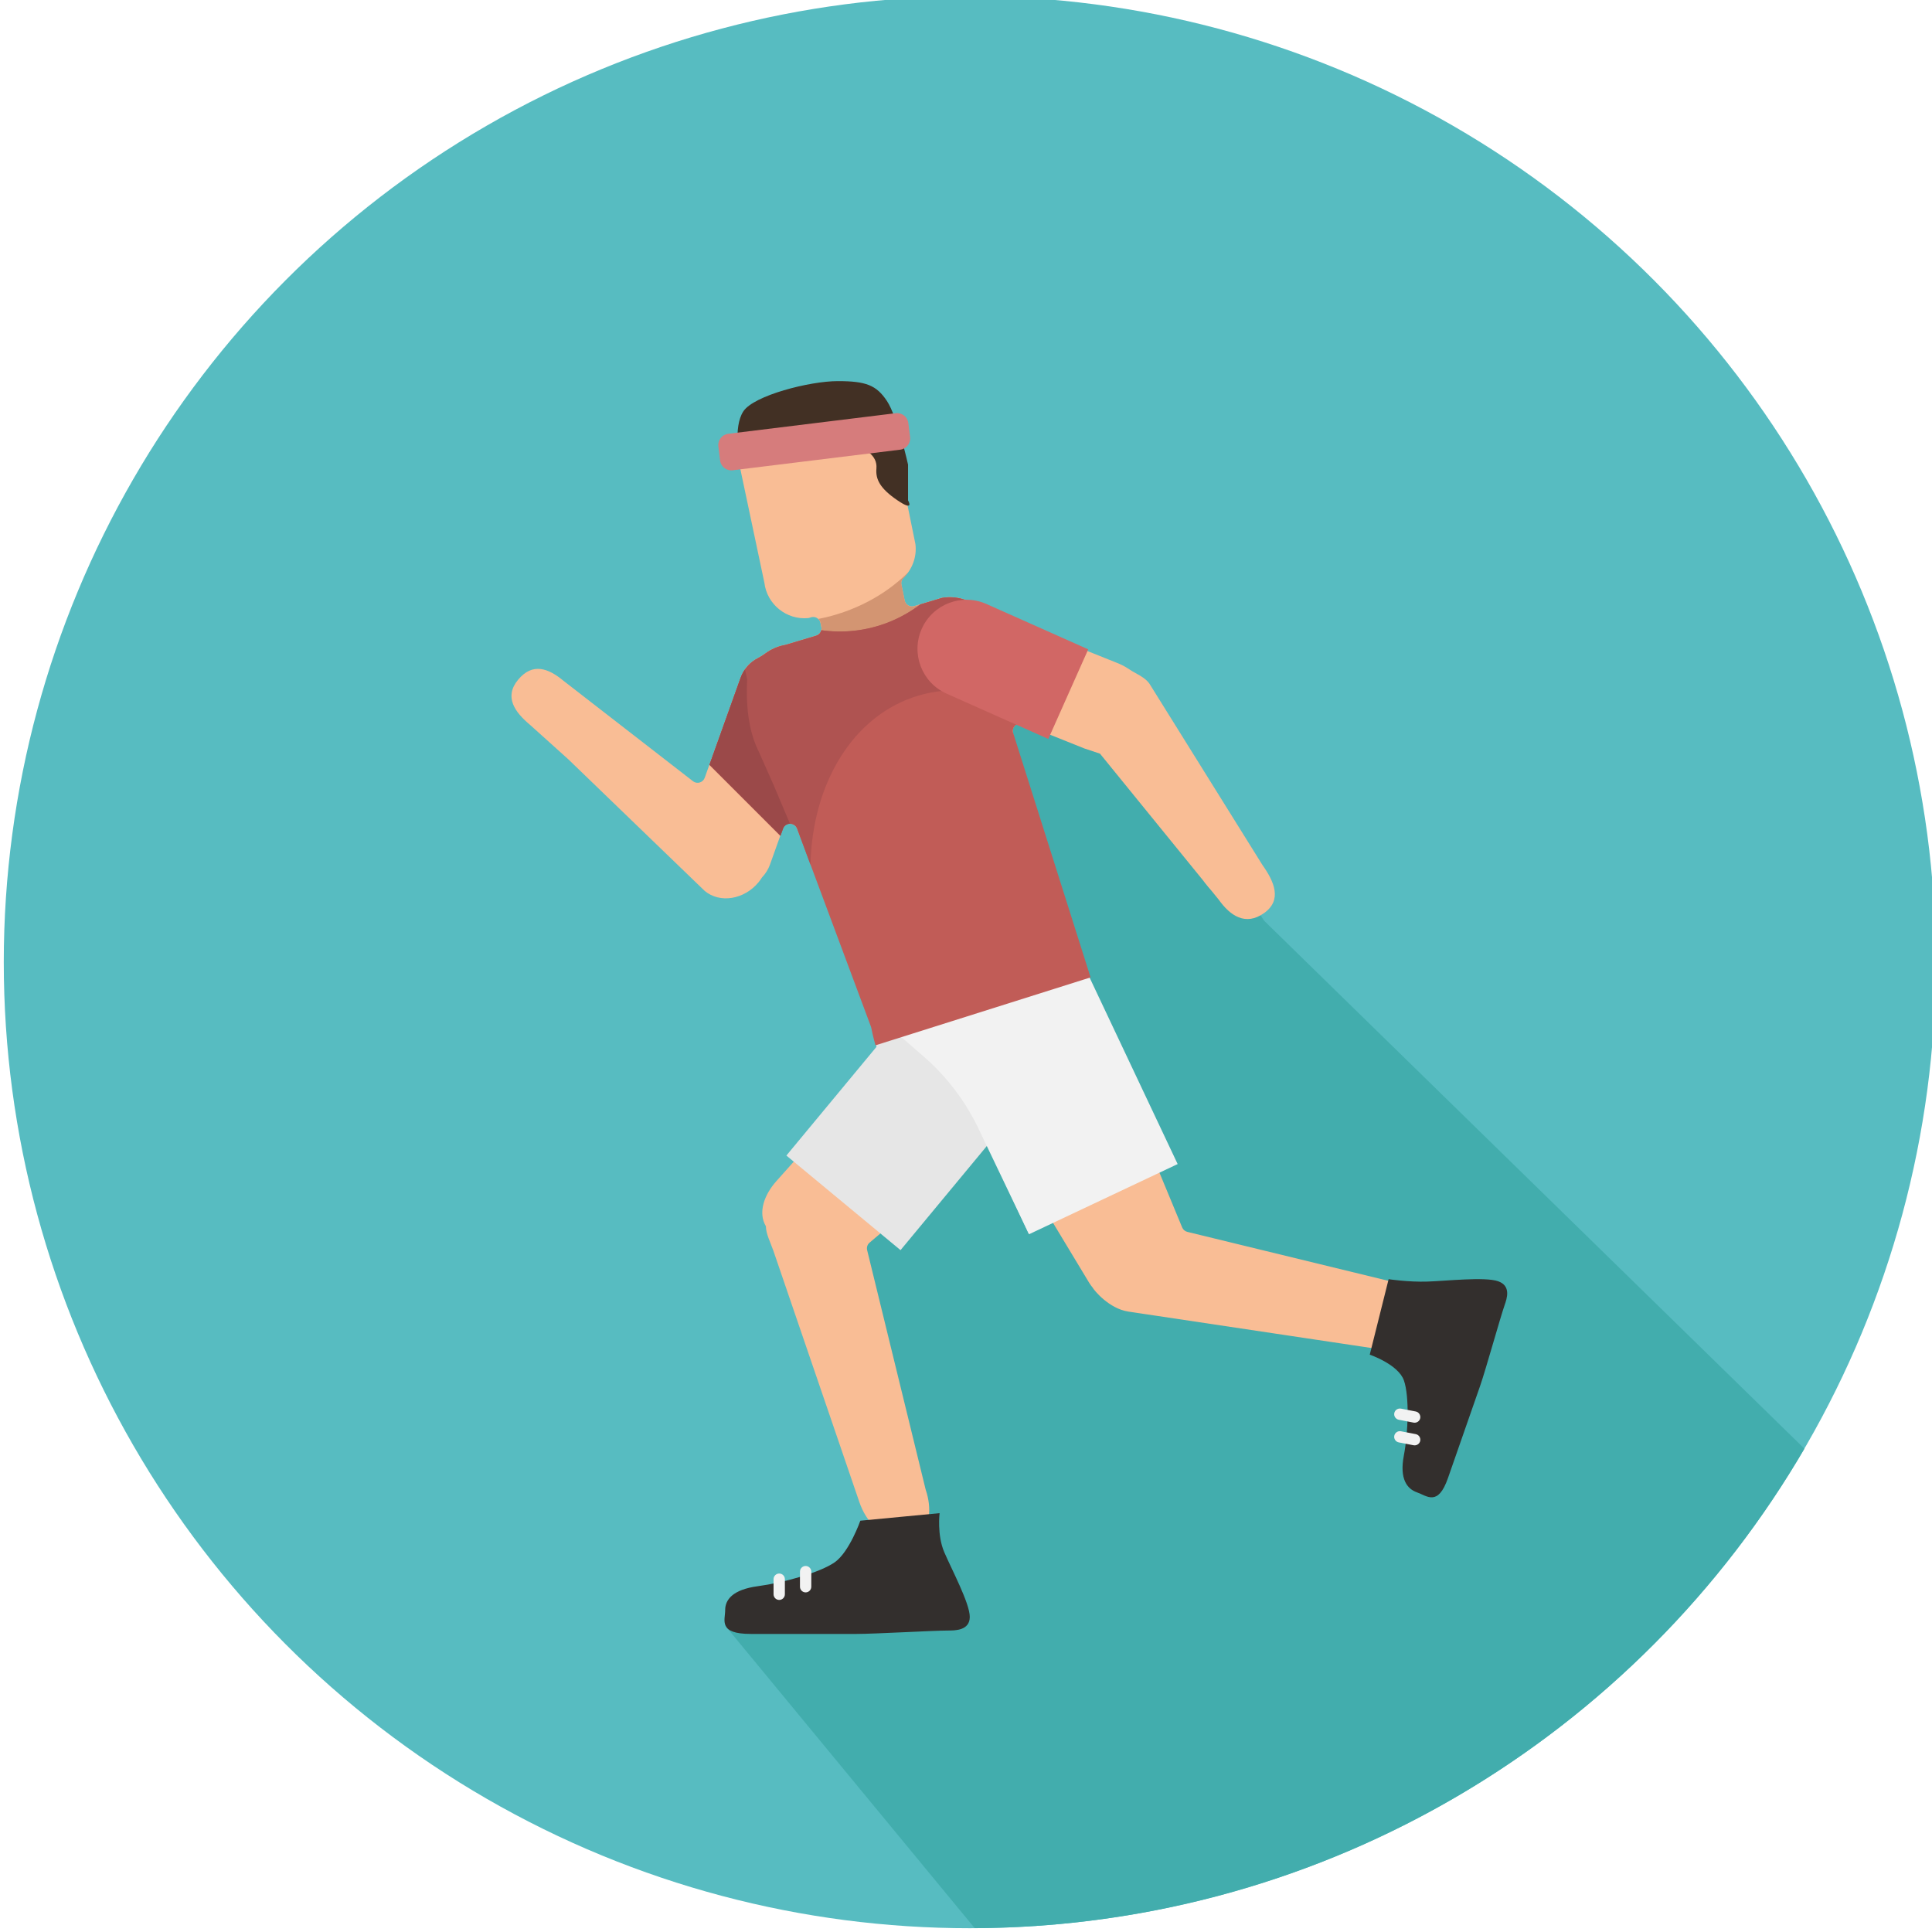 <?xml version="1.0" encoding="utf-8"?>
<!-- Generator: Adobe Illustrator 24.0.0, SVG Export Plug-In . SVG Version: 6.00 Build 0)  -->
<svg version="1.1" xmlns="http://www.w3.org/2000/svg" xmlns:xlink="http://www.w3.org/1999/xlink" x="0px" y="0px"
	 viewBox="0 0 512 512" style="enable-background:new 0 0 512 512;" xml:space="preserve">
<style type="text/css">
	.st0{fill:#57BCC1;}
	.st1{fill:#42ADAD;}
	.st2{display:none;fill:#CCCCCC;}
	.st3{fill:#CCCCCC;}
	.st4{fill:#F9BD95;}
	.st5{fill:#D39572;}
	.st6{fill:#E6E6E6;}
	.st7{fill:#F2F2F2;}
	.st8{fill:#C15C57;}
	.st9{fill:#AF5351;}
	.st10{fill:#423024;}
	.st11{fill:#D67C7C;}
	.st12{fill:#332F2D;}
	.st13{fill:#9B4949;}
	.st14{fill:#D16765;}
</style>
<g id="Layer_1">
	<g>
		<circle class="st0" cx="257" cy="255" r="256"/>
	</g>
	<g>
		<path class="st1" d="M258.31,510.98c93.82-0.47,175.69-51.41,219.88-127.06L335,244l-32-50l-43.38-10.46L257,265l-36,57l18,95
			l-46.34,14.39L258.31,510.98z"/>
	</g>
</g>
<g id="Layer_2">
	<path class="st2" d="M372.88,354.88l-59.22-14.42c-0.62-0.15-1.13-0.59-1.37-1.17l-21.53-51.93c-0.07-0.17-0.11-0.34-0.13-0.52
		c-0.15-1.4-0.55-2.79-1.22-4.11l-12.25-24.06c-0.34-0.67-0.74-1.29-1.19-1.86c-0.21-0.27-0.35-0.57-0.41-0.91l-8.14-47.87
		c-0.26-1.54,1.26-2.76,2.71-2.18l16.29,6.52l4.09,1.36l27.46,33.68c3.02,4.26,6.67,6.82,11.59,3.33h0
		c4.9-3.47,3.05-8.17,0.05-12.41c-0.02-0.03-0.05-0.07-0.07-0.1l-25.96-43.07c-0.79-1.11-2.21-2-3.28-2.56
		c-0.87-0.45-1.69-0.98-2.52-1.52c-0.76-0.49-1.64-0.94-2.35-1.23l-36.54-14.63c-0.17-0.07-0.32-0.16-0.46-0.27
		c-2.66-2.07-6.13-3.1-9.69-2.54c-0.1,0.02-0.2,0.04-0.3,0.07c-0.81,0.24-4.71,1.42-7.19,2.16c-1.12,0.34-2.29-0.36-2.52-1.51
		l-0.86-4.18c-0.14-0.66,0.07-1.34,0.55-1.81c2.3-2.25,3.58-5.5,3.17-8.92l-5.83-28.61c-0.7-5.84-6.06-10.03-11.89-9.33l-20.11,0.67
		c-5.35,0.65-8.79,9.62-8.87,14.87c-0.01,0.8,0.11,1.59,0.27,2.37l6.4,30.26c0.69,5.73,5.87,9.89,11.58,9.36
		c0.2-0.02,0.4-0.07,0.59-0.15c1.16-0.47,2.45,0.22,2.7,1.45l0.21,1.04c0.21,1.01-0.39,2.01-1.38,2.31l-8.14,2.44
		c-1.99,0.34-3.79,1.14-5.32,2.27c-0.62,0.46-1.28,0.88-1.97,1.23c-2.08,1.06-3.77,2.88-4.61,5.24l-9.48,26.5
		c-0.45,1.25-1.97,1.72-3.05,0.94l-34.38-26.66c-4.02-3.34-8.2-4.88-12.02-0.27c-3.81,4.59-0.81,8.64,3.18,11.97
		c0.03,0.03,10.06,9.05,10.09,9.08l36.19,34.92c4.02,3.34,10.44,2.31,14.26-2.3c0.34-0.41,0.64-0.85,0.92-1.29
		c0.9-0.94,1.63-2.07,2.1-3.37l3.42-9.56c0.62-1.73,3.06-1.77,3.73-0.06l20.59,52.54c0.04,0.11,0.07,0.22,0.09,0.33
		c0.41,2.21,1.39,4.19,2.75,5.8c0.63,0.74,0.57,1.84-0.07,2.57l-28.77,32.2c-3.3,3.69-4.95,8.39-2.81,12.01c0,2,1.25,4.36,1.98,6.48
		l22.8,66.65c1.8,5.27,5.65,8.82,8.69,8.11c0.22-0.05,0.44-0.08,0.66-0.07l5.47,0.43c0.42,0.03,0.83-0.06,1.19-0.27
		c2.56-1.56,3.28-6.49,1.55-11.54l-15.51-63.47c-0.18-0.73,0.07-1.51,0.65-1.99l32.48-27.5c0.94-0.79,2.36-0.56,2.99,0.49
		l22.71,37.64c0.28,0.46,0.59,0.88,0.92,1.28c0.4,0.77,4.4,5.61,9.49,6.37l69.68,10.44c5.51,0.83,10.43-0.96,11.2-3.99
		c0.06-0.22,0.13-0.43,0.25-0.62l2.92-4.69c0.17-0.27,0.29-0.58,0.29-0.9C382.44,358.76,378.31,355.7,372.88,354.88z"/>
	<path class="st3" d="M318.98,233.43c3.02,4.26,6.67,6.82,11.59,3.33h0"/>
	<path class="st4" d="M373.88,340.88l-59.22-14.42c-0.62-0.15-1.13-0.59-1.37-1.17l-21.53-51.93c-0.07-0.17-0.11-0.34-0.13-0.52
		c-0.15-1.4-0.55-2.79-1.22-4.11l-12.25-24.06c-0.34-0.67-0.74-1.29-1.19-1.86c-0.21-0.27-0.35-0.57-0.41-0.91l-8.14-47.87
		c-0.26-1.54,1.26-2.76,2.71-2.18l16.29,6.52l4.09,1.36l31.46,38.68c3.02,4.26,7.1,7.06,12.02,3.57l0,0
		c4.9-3.47,2.63-8.41-0.37-12.66c-0.02-0.03-0.05-0.07-0.07-0.1l-29.96-48.07c-0.79-1.11-2.21-2-3.28-2.56
		c-0.87-0.45-1.69-0.98-2.52-1.52c-0.76-0.49-1.64-0.94-2.35-1.23l-36.54-14.63c-0.17-0.07-0.32-0.16-0.46-0.27
		c-2.66-2.07-6.13-3.1-9.69-2.54c-0.1,0.02-0.2,0.04-0.3,0.07c-0.81,0.24-4.71,1.42-7.19,2.16c-1.12,0.34-2.29-0.36-2.52-1.51
		l-0.86-4.18c-0.14-0.66,0.07-1.34,0.55-1.81c2.3-2.25,3.58-5.5,3.17-8.92l-5.83-28.61c-0.7-5.84-6.06-10.03-11.89-9.33l-20.11,0.67
		c-5.35,0.65-8.79,9.62-8.87,14.87c-0.01,0.8,0.11,1.59,0.27,2.37l6.4,30.26c0.69,5.73,5.87,9.89,11.58,9.36
		c0.2-0.02,0.4-0.07,0.59-0.15c1.16-0.47,2.45,0.22,2.7,1.45l0.21,1.04c0.21,1.01-0.39,2.01-1.38,2.31l-8.14,2.44
		c-1.99,0.34-3.79,1.14-5.32,2.27c-0.62,0.46-1.28,0.88-1.97,1.23c-2.08,1.06-3.77,2.88-4.61,5.24l-9.48,26.5
		c-0.45,1.25-1.97,1.72-3.05,0.94l-34.38-26.66c-4.02-3.34-8.2-4.88-12.02-0.27c-3.81,4.59-0.81,8.64,3.18,11.97
		c0.03,0.03,10.06,9.05,10.09,9.08l36.19,34.92c4.02,3.34,10.44,2.31,14.26-2.3c0.34-0.41,0.64-0.85,0.92-1.29
		c0.9-0.94,1.63-2.07,2.1-3.37l3.42-9.56c0.62-1.73,3.06-1.77,3.73-0.06l20.59,52.54c0.04,0.11,0.07,0.22,0.09,0.33
		c0.41,2.21,1.39,4.19,2.75,5.8c0.63,0.74,0.57,1.84-0.07,2.57l-28.77,32.2c-3.3,3.69-4.95,8.39-2.81,12.01c0,2,1.25,4.36,1.98,6.48
		l22.8,66.65c1.8,5.27,5.65,8.82,8.69,8.11c0.22-0.05,0.44-0.08,0.66-0.07l5.47,0.43c0.42,0.03,0.83-0.06,1.19-0.27
		c2.56-1.56,3.28-6.49,1.55-11.54l-15.51-63.47c-0.18-0.73,0.07-1.51,0.65-1.99l32.48-27.5c0.94-0.79,2.36-0.56,2.99,0.49
		l22.71,37.64c0.28,0.46,0.59,0.88,0.92,1.28c0.4,0.77,4.4,5.61,9.49,6.37l69.68,10.44c5.51,0.83,10.43-0.96,11.2-3.99
		c0.06-0.22,0.13-0.43,0.25-0.62l2.92-4.69c0.17-0.27,0.29-0.58,0.29-0.9C383.44,344.76,379.31,341.7,373.88,340.88z"/>
	<path class="st5" d="M262.93,162.43l-3.01-1.2c-0.17-0.07-0.32-0.16-0.46-0.27c-2.66-2.07-6.13-3.1-9.69-2.54
		c-0.1,0.02-0.2,0.04-0.3,0.07c-0.81,0.24-4.71,1.42-7.19,2.16c-1.12,0.34-2.29-0.36-2.52-1.51l-0.86-4.18
		c-0.14-0.66,0.07-1.34,0.55-1.81c0.46-0.45,0.87-0.95,1.24-1.48c-6.16,6.11-14.45,10.52-23.84,12.36c0.3,0.27,0.52,0.63,0.61,1.07
		l0.21,1.04c0.21,1.01-0.39,2.01-1.38,2.31l-8.14,2.44c-1.99,0.34-3.79,1.14-5.32,2.27c-0.62,0.46-1.28,0.88-1.97,1.23
		c-1.21,0.62-2.29,1.51-3.14,2.6H219L262.93,162.43z"/>
	<polygon class="st6" points="310.84,308.92 287.52,258.97 283.92,243.63 227.46,256.91 232.28,277.42 208.4,306.23 238.65,331.3 
		261.69,303.5 272.57,326.79 	"/>
	<path class="st7" d="M231,268l53-19l28.09,59.49l-39.39,18.6l-13.43-28.08c-3.47-7.26-8.4-13.73-14.47-19.01L231,268z"/>
	<path class="st8" d="M268.44,194.05c-0.26-1.54,1.26-2.76,2.71-2.18l6.98,2.8l7.32-23.2l-25.53-10.22
		c-0.17-0.07-0.32-0.16-0.46-0.27c-2.66-2.07-6.13-3.1-9.69-2.54c-0.1,0.02-0.2,0.04-0.3,0.07c-0.64,0.19-3.26,0.98-5.55,1.67
		c-5,3.76-10.93,6.25-17.45,6.98c-2.99,0.33-5.94,0.27-8.81-0.13c-0.16,0.67-0.66,1.24-1.36,1.45l-8.14,2.44
		c-1.99,0.34-3.79,1.14-5.32,2.27c-0.62,0.46-1.28,0.88-1.97,1.23c-2.08,1.06-3.77,2.88-4.61,5.24l-8.24,23.03l18.81,18.81
		l0.67-1.87c0.62-1.73,3.06-1.77,3.73-0.06l19.59,52.54c0.03,0.11,0.06,0.22,0.09,0.33c0.35,1.92,1.1,4.58,1.1,4.58l57-18"/>
	<g>
		<path class="st9" d="M243.31,184.37c11.99-3.59,24.77-0.23,35.52,8.03l6.61-20.95l-25.53-10.22c-0.17-0.07-0.32-0.16-0.46-0.27
			c-2.66-2.07-6.13-3.1-9.69-2.54c-0.1,0.02-0.2,0.04-0.3,0.07c-0.64,0.19-3.26,0.98-5.55,1.67c-5,3.76-10.93,6.25-17.45,6.98
			c-2.99,0.33-5.94,0.27-8.81-0.13c-0.16,0.67-0.66,1.24-1.36,1.45l-8.14,2.44c-1.99,0.34-3.79,1.14-5.32,2.27
			c-0.62,0.46-1.28,0.88-1.97,1.23c-2.08,1.06-3.77,2.88-4.61,5.24l-8.24,23.03l18.81,18.81l0.67-1.87
			c0.62-1.73,3.06-1.77,3.73-0.06l3.57,9.59C215.24,207.72,225.99,189.55,243.31,184.37z"/>
		<path class="st9" d="M231.97,276.9c0.02,0.06,0.03,0.1,0.03,0.1l0.04-0.01C232.02,276.96,232,276.93,231.97,276.9z"/>
	</g>
	<path class="st10" d="M196,122c0,0-1.79-8.79,1-13s17.56-8,25.01-8s10.24,1.05,13.04,5.27c2.79,4.21,5.59,16.85,5.59,16.85v9.48
		c0,0,1.86,3.16-2.79,0c-4.66-3.16-5.84-5.6-5.59-8.43c0.32-3.65-3.25-5.17-5.25-6.17s-9.29-2.14-14,1c-3,2-8.86,0.01-11,0
		C199.55,118.99,196,122,196,122z"/>
	<path class="st11" d="M238.57,119.17l-44.4,5.46c-1.64,0.2-3.14-0.97-3.34-2.61l-0.46-3.72c-0.2-1.64,0.97-3.14,2.61-3.34
		l44.4-5.46c1.64-0.2,3.14,0.97,3.34,2.61l0.46,3.72C241.38,117.47,240.21,118.97,238.57,119.17z"/>
	<path class="st12" d="M228,403c0,0-2.92,8.31-6.79,11.02c-3.87,2.71-13.54,5.42-20.32,6.33c-6.77,0.9-8.71,3.62-8.71,6.33
		c0,2.71-1.93,6.33,6.77,6.33c8.71,0,23.22,0,28.06,0c4.84,0,20.32-0.9,24.19-0.9c1.93,0,5.8,0,5.8-3.62
		c0-3.62-4.84-12.65-6.77-17.17C248.29,406.79,249,401,249,401L228,403z"/>
	<path class="st12" d="M363,359c0,0,7.62,2.59,9.07,6.88c1.45,4.29,1.14,13.65-0.04,19.87c-1.18,6.21,0.86,8.82,3.49,9.74
		s5.55,3.83,8.2-3.77s7.07-20.26,8.54-24.48c1.47-4.22,5.31-18.03,6.49-21.41c0.59-1.69,1.77-5.06-1.74-6.29
		c-3.51-1.22-13.76-0.07-18.73,0.09C373.3,339.8,368,339,368,339L363,359z"/>
	<path class="st13" d="M197.43,177.39c-0.48,0.68-0.88,1.43-1.17,2.24l-8.24,23.03l18.81,18.81l0.67-1.87
		c0.31-0.86,1.07-1.31,1.84-1.32L205,208l-4-9c-0.02-0.04-0.04-0.08-0.06-0.12c-2.76-5.65-3.25-12.59-2.94-18.88l-0.29-1.3
		L197.43,177.39z"/>
	<path class="st14" d="M261.43,160.07l26.96,12.01l-10.58,23.75l-26.96-12.01c-6.56-2.92-9.5-10.61-6.58-17.17l0,0
		C247.19,160.09,254.87,157.15,261.43,160.07z"/>
	<path class="st7" d="M206.5,417L206.5,417c0.82,0,1.5,0.67,1.5,1.5v4c0,0.83-0.68,1.5-1.5,1.5l0,0c-0.82,0-1.5-0.67-1.5-1.5v-4
		C205,417.67,205.68,417,206.5,417z"/>
	<path class="st7" d="M213.5,415L213.5,415c0.82,0,1.5,0.67,1.5,1.5v4c0,0.83-0.68,1.5-1.5,1.5l0,0c-0.82,0-1.5-0.67-1.5-1.5v-4
		C212,415.67,212.68,415,213.5,415z"/>
	<path class="st7" d="M369.5,380.49L369.5,380.49c0.16-0.81,0.95-1.34,1.76-1.19l3.93,0.76c0.81,0.16,1.34,0.95,1.19,1.76l0,0
		c-0.16,0.81-0.95,1.34-1.76,1.19l-3.93-0.76C369.88,382.09,369.34,381.3,369.5,380.49z"/>
	<path class="st7" d="M369.5,374.49L369.5,374.49c0.16-0.81,0.95-1.34,1.76-1.19l3.93,0.76c0.81,0.16,1.34,0.95,1.19,1.76l0,0
		c-0.16,0.81-0.95,1.34-1.76,1.19l-3.93-0.76C369.88,376.09,369.34,375.3,369.5,374.49z"/>
</g>
</svg>
